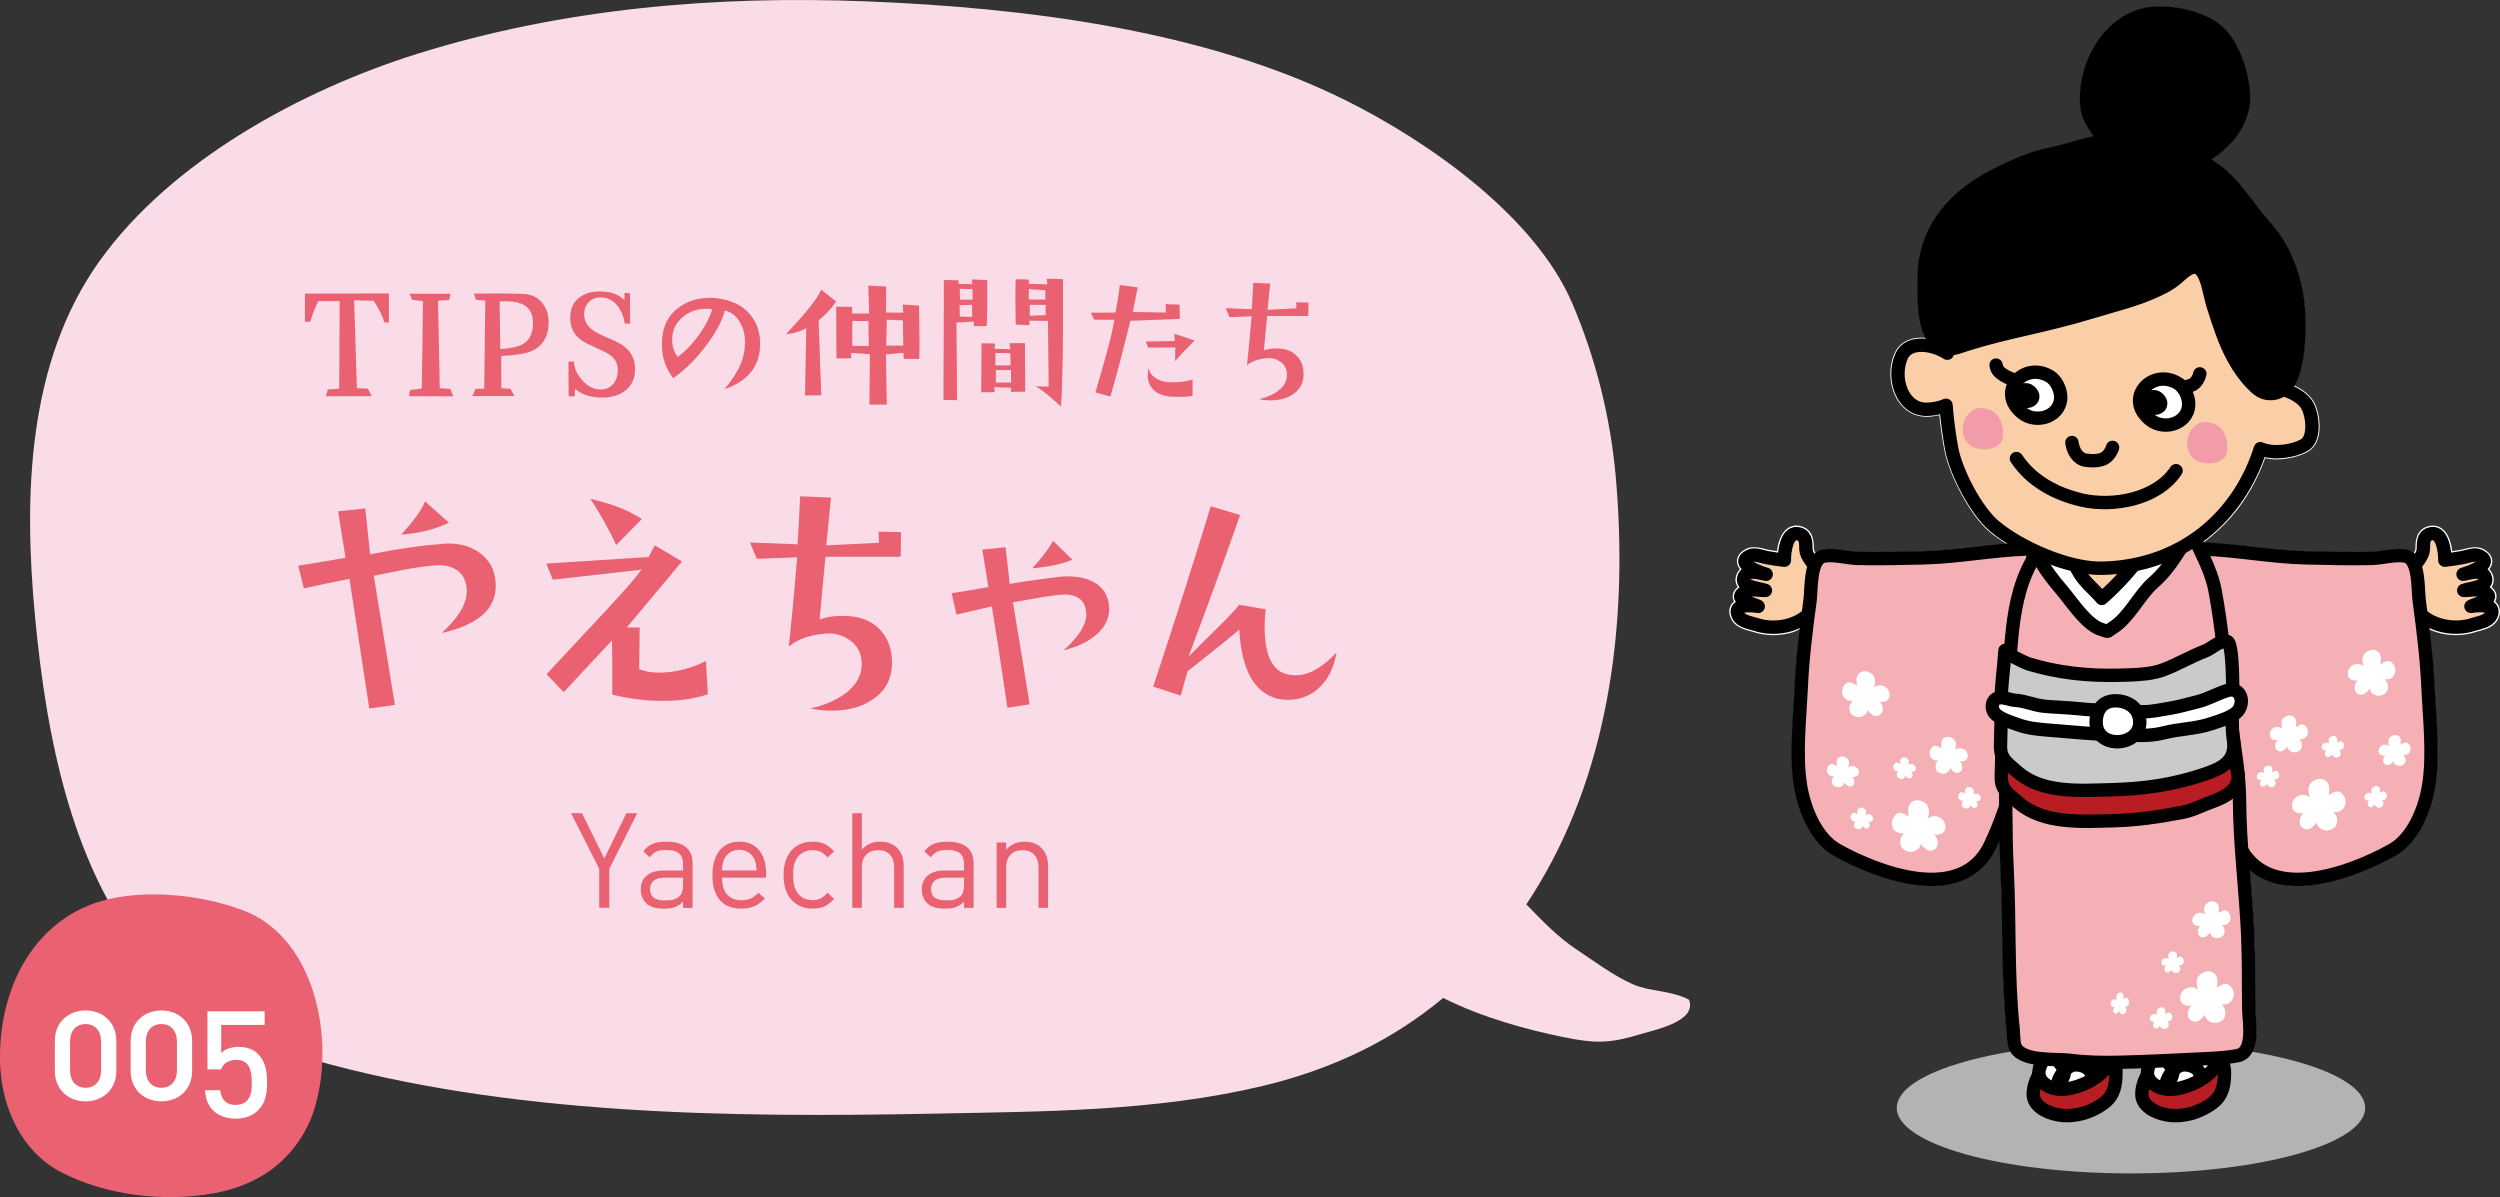 <!-- Generator: Adobe Illustrator 18.1.0, SVG Export Plug-In  -->
<svg version="1.1"
	 xmlns="http://www.w3.org/2000/svg" xmlns:xlink="http://www.w3.org/1999/xlink" xmlns:a="http://ns.adobe.com/AdobeSVGViewerExtensions/3.0/"
	 x="0px" y="0px" width="209.551px" height="100.343px" viewBox="0 0 209.551 100.343" enable-background="new 0 0 209.551 100.343"
	 xml:space="preserve">
<rect x="0" y="0" width="209.551" height="100.343" fill="#333333" stroke="none"/>
<defs>
</defs>
<g>
	<g>
		<path fill="#FADCE9" d="M141.574,83.798c-1.524-0.806-3.215-0.647-4.709-1.297c-1.542-0.669-3.246-1.934-4.674-2.884
			c-1.627-1.084-2.902-2.416-4.254-3.814c0.367-0.553,0.725-1.115,1.069-1.692c6.075-10.165,7.46-22.589,6.421-34.212
			c-0.442-4.952-1.687-9.902-3.64-14.476c-3.136-7.327-12.076-13.575-19.005-17.019c-11.909-5.917-26.951-7.763-40.073-8.286
			C59.995-0.392,47.17,0.697,34.976,4.512C25.283,7.547,14.355,13.478,8.358,21.86c-6.093,8.508-6.373,19.749-5.427,29.77
			c0.946,10.086,3.066,21.529,9.956,29.406c3.386,3.867,8.3,6.351,13.206,7.749c16.486,4.698,35.145,4.899,52.188,4.561
			c9.211-0.184,18.58-0.173,27.59-2.33c5.998-1.437,10.982-3.938,15.098-7.37c3.258,1.656,7.131,2.68,9.952,3.261
			c2.869,0.591,4.025,0.564,6.78-0.277C138.775,86.301,142.266,85.594,141.574,83.798z"/>
		<g>
			<g>
				<path fill="#EA6172" d="M41.531,48.679c0.235,2.198-1.27,3.659-4.515,4.382c1.401-1.269,2.103-2.427,2.103-3.475
					c0-0.797-0.251-1.379-0.753-1.748c-0.501-0.369-1.158-0.517-1.969-0.442c-0.886,0.073-1.83,0.214-2.833,0.42
					c-0.752,0.147-1.497,0.296-2.235,0.442L33.1,59.08l-2.146,0.311l-1.659-10.866c-1.181,0.222-2.457,0.487-3.829,0.797L25,47.417
					c0.591-0.088,1.911-0.31,3.962-0.664l-0.62-3.895l2.279-0.243l0.398,3.851c2.404-0.472,4.308-0.753,5.709-0.841
					c0.296-0.045,0.583-0.066,0.863-0.066c1.092,0,1.999,0.287,2.722,0.863C41.036,46.998,41.442,47.75,41.531,48.679z
					 M37.637,43.811c-1.166,0.561-2.501,0.893-4.006,0.995c1.092-1.194,1.756-2.124,1.991-2.788L37.637,43.811z"/>
				<path fill="#EA6172" d="M59.331,58.195c-1.106,0.369-2.354,0.553-3.74,0.553c-1.46,0-2.884-0.177-4.271-0.53
					c0-0.546,0-1.468,0-2.767c-0.015-1.106-0.022-1.696-0.022-1.771l-4.05,4.338l-1.438-1.505c2.98-3.187,4.633-4.957,4.957-5.312
					c1.52-1.638,2.523-2.788,3.01-3.452l-7.436,0.841l-0.553-1.35l8.586-0.554l0.509-0.974l2.279,1.351l-4.625,5.532h1.084
					c-0.015,0.693-0.029,1.858-0.044,3.496c0.457,0.192,1.003,0.288,1.638,0.288c1.328,0,2.647-0.324,3.961-0.974L59.331,58.195z
					 M53.799,43.5l-2.146,2.191c-0.546-1.195-1.27-2.493-2.169-3.895c1.077,0.295,1.792,0.509,2.146,0.642
					C52.412,42.719,53.135,43.073,53.799,43.5z"/>
				<path fill="#EA6172" d="M75.521,44.607c0,1.195-0.015,1.882-0.044,2.059h-6.285c-0.147,1.46-0.31,3.216-0.486,5.267
					c0.501-0.206,1.136-0.31,1.903-0.31c0.59,0,1.084,0.059,1.482,0.177c0.737,0.192,1.342,0.575,1.814,1.15
					c0.561,0.664,0.848,1.498,0.863,2.501c0.029,1.269-0.432,2.272-1.384,3.01c-0.951,0.737-2.172,1.106-3.662,1.106
					c-0.59,0-1.188-0.06-1.792-0.177c1.372-0.325,2.441-0.822,3.208-1.494c0.768-0.671,1.129-1.457,1.085-2.356
					c-0.03-0.841-0.384-1.483-1.062-1.926c-0.575-0.383-1.21-0.553-1.903-0.509c-1.313,0.089-2.36,0.45-3.143,1.084
					c0.207-1.858,0.443-4.352,0.709-7.479l-3.386,0.133l-0.576-1.372l3.983,0.155c0.074-0.915,0.147-2.258,0.222-4.027l2.589,0.11
					l-0.398,4.005l4.426-0.221l-0.044-0.93L75.521,44.607z"/>
				<path fill="#EA6172" d="M92.96,50.759c0.088,0.944-0.273,1.763-1.085,2.456c-0.693,0.591-1.601,1.019-2.722,1.284
					c1.387-1.225,2.014-2.316,1.881-3.275c-0.133-1.019-0.855-1.476-2.169-1.372c-0.693,0.059-2.014,0.273-3.961,0.642
					c0.753,4.5,1.217,7.347,1.395,8.542l-1.859,0.288c-0.546-3.732-0.981-6.565-1.306-8.498l-2.965,0.686l-0.398-1.792
					c0.87-0.133,1.896-0.303,3.076-0.509l-0.509-3.143l1.947-0.199l0.354,3.076c0.959-0.177,2.412-0.384,4.359-0.62
					c1.239-0.073,2.206,0.126,2.899,0.598C92.517,49.351,92.871,49.962,92.96,50.759z M89.884,46.909
					c-0.797,0.354-1.918,0.598-3.364,0.73c0.782-0.841,1.365-1.608,1.749-2.302L89.884,46.909z"/>
				<path fill="#EA6172" d="M112.022,54.699c-0.222,1.342-0.753,2.367-1.594,3.075c-0.708,0.591-1.534,0.886-2.479,0.886
					c-0.354,0-0.693-0.045-1.018-0.133c-1.859-0.561-2.877-2.479-3.054-5.754c-1.122,0.944-2.567,2.11-4.338,3.496l-0.575,2.036
					l-2.302-0.752c1.874-5.665,3.481-10.703,4.824-15.114l2.457,0.729c-1.093,3.143-2.531,7.097-4.315,11.861
					c0.959-0.943,1.917-1.896,2.877-2.854c0.708-0.708,1.157-1.202,1.35-1.482l2.235,0.376c-0.06,0.473-0.089,0.959-0.089,1.461
					c0,2.346,0.619,3.673,1.858,3.983c0.266,0.059,0.523,0.088,0.775,0.088C109.698,56.601,110.827,55.967,112.022,54.699z"/>
			</g>
		</g>
		<g>
			<g>
				<path fill="#EA6172" d="M51.075,72.821v3.274h-0.847v-3.274l-2.361-4.656h0.914l1.871,3.798l1.849-3.798h0.914L51.075,72.821z"
					/>
				<path fill="#EA6172" d="M57.253,76.095v-0.523c-0.445,0.445-0.847,0.59-1.582,0.59c-0.757,0-1.203-0.145-1.548-0.501
					c-0.268-0.268-0.412-0.68-0.412-1.113c0-0.958,0.668-1.582,1.894-1.582h1.648v-0.523c0-0.803-0.401-1.203-1.403-1.203
					c-0.702,0-1.059,0.167-1.382,0.624l-0.546-0.502c0.49-0.635,1.048-0.812,1.938-0.812c1.471,0,2.194,0.635,2.194,1.826v3.721
					H57.253z M57.253,73.567h-1.537c-0.824,0-1.226,0.334-1.226,0.969s0.39,0.936,1.259,0.936c0.468,0,0.88-0.033,1.226-0.367
					c0.189-0.179,0.278-0.49,0.278-0.947V73.567z"/>
				<path fill="#EA6172" d="M60.519,73.567c0,1.203,0.568,1.894,1.615,1.894c0.635,0,1.002-0.189,1.437-0.624l0.546,0.479
					c-0.557,0.557-1.069,0.846-2.005,0.846c-1.448,0-2.395-0.868-2.395-2.807c0-1.771,0.857-2.807,2.25-2.807
					c1.414,0,2.25,1.024,2.25,2.65v0.368H60.519z M63.247,72.052c-0.211-0.502-0.701-0.825-1.28-0.825s-1.069,0.323-1.281,0.825
					c-0.123,0.3-0.145,0.468-0.167,0.913h2.896C63.393,72.52,63.37,72.352,63.247,72.052z"/>
				<path fill="#EA6172" d="M68.106,76.162c-1.381,0-2.428-0.936-2.428-2.807s1.047-2.807,2.428-2.807
					c0.758,0,1.236,0.2,1.805,0.812l-0.546,0.513c-0.412-0.457-0.735-0.612-1.259-0.612c-0.534,0-0.98,0.211-1.27,0.623
					c-0.256,0.356-0.356,0.78-0.356,1.471s0.101,1.114,0.356,1.471c0.289,0.412,0.735,0.623,1.27,0.623
					c0.523,0,0.847-0.167,1.259-0.623l0.546,0.523C69.343,75.961,68.864,76.162,68.106,76.162z"/>
				<path fill="#EA6172" d="M74.946,76.095v-3.386c0-0.958-0.513-1.448-1.337-1.448s-1.37,0.501-1.37,1.448v3.386h-0.802v-7.931
					h0.802v3.052c0.4-0.457,0.925-0.668,1.537-0.668c1.236,0,1.972,0.791,1.972,2.027v3.52H74.946z"/>
				<path fill="#EA6172" d="M80.806,76.095v-0.523c-0.445,0.445-0.847,0.59-1.582,0.59c-0.757,0-1.203-0.145-1.548-0.501
					c-0.268-0.268-0.412-0.68-0.412-1.113c0-0.958,0.668-1.582,1.894-1.582h1.648v-0.523c0-0.803-0.401-1.203-1.403-1.203
					c-0.702,0-1.059,0.167-1.382,0.624l-0.546-0.502c0.49-0.635,1.048-0.812,1.938-0.812c1.471,0,2.194,0.635,2.194,1.826v3.721
					H80.806z M80.806,73.567h-1.537c-0.824,0-1.226,0.334-1.226,0.969s0.39,0.936,1.259,0.936c0.468,0,0.88-0.033,1.226-0.367
					c0.189-0.179,0.278-0.49,0.278-0.947V73.567z"/>
				<path fill="#EA6172" d="M87.046,76.095V72.72c0-0.969-0.524-1.459-1.349-1.459s-1.358,0.501-1.358,1.459v3.375h-0.802v-5.48
					h0.802v0.602c0.39-0.445,0.925-0.668,1.537-0.668c0.59,0,1.069,0.178,1.403,0.512c0.39,0.379,0.568,0.892,0.568,1.526v3.509
					H87.046z"/>
			</g>
		</g>
		<g>
			<g>
				<path fill="#EA6172" d="M32.596,24.597v2.438h-0.363c-0.179-0.582-0.485-1.188-0.922-1.819l-1.626-0.049l0.23,7.375l0.922,0.037
					l0.315,0.63h-3.845l0.17-0.558l0.958-0.072l0.036-7.339h-1.783c-0.218,0.396-0.448,0.975-0.691,1.734h-0.437v-2.365
					L32.596,24.597z"/>
				<path fill="#EA6172" d="M37.99,33.221l-3.712-0.013l0.109-0.509l0.97-0.134l0.098-7.326l-0.91-0.109l-0.218-0.51h3.444
					l-0.133,0.534l-0.922,0.049l0.146,7.338l0.885,0.061L37.99,33.221z"/>
				<path fill="#EA6172" d="M45.977,27.278c-0.081,1.059-0.551,1.774-1.407,2.146c-0.502,0.219-1.354,0.356-2.56,0.412l0.012,2.705
					l0.765,0.049l0.327,0.606h-3.505l0.242-0.595l0.74-0.023l0.085-7.375l-0.789-0.073l-0.157-0.521
					c1.504-0.024,2.866-0.017,4.088,0.024c0.72,0.024,1.273,0.289,1.661,0.794C45.867,25.933,46.032,26.549,45.977,27.278z
					 M44.666,27.301c0.049-0.76-0.149-1.306-0.594-1.637c-0.372-0.275-0.955-0.413-1.747-0.413c-0.146,0-0.295,0.005-0.449,0.013
					l0.061,4.003c0.914-0.073,1.553-0.219,1.917-0.438C44.347,28.531,44.618,28.021,44.666,27.301z"/>
				<path fill="#EA6172" d="M53.228,30.747c0.041,0.784-0.176,1.401-0.648,1.85c-0.474,0.449-1.11,0.689-1.91,0.722
					c-1.02,0.041-1.849-0.202-2.487-0.728v0.631h-0.521l-0.012-2.911h0.461c0.008,0.509,0.226,1.015,0.654,1.516
					c0.502,0.591,1.076,0.861,1.723,0.813c0.413-0.032,0.736-0.211,0.971-0.534c0.219-0.299,0.327-0.663,0.327-1.092
					c0-0.541-0.23-0.97-0.691-1.285c-0.242-0.162-0.624-0.356-1.146-0.583c-0.522-0.226-0.9-0.416-1.135-0.569
					c-0.679-0.445-1.019-1.092-1.019-1.941c0-0.913,0.38-1.557,1.14-1.929c0.38-0.186,0.821-0.278,1.322-0.278
					c0.922,0,1.617,0.246,2.087,0.739V24.56l0.461,0.013l0.012,2.559l-0.461-0.023c-0.04-0.445-0.194-0.874-0.461-1.286
					c-0.355-0.542-0.825-0.837-1.407-0.886c-0.477-0.04-0.859,0.091-1.146,0.395s-0.41,0.693-0.369,1.171
					c0.04,0.461,0.274,0.849,0.703,1.164c0.259,0.194,0.712,0.425,1.358,0.691c0.614,0.251,1.06,0.489,1.335,0.716
					C52.901,29.509,53.188,30.067,53.228,30.747z"/>
				<path fill="#EA6172" d="M63.717,28.793c0,1.876-0.99,3.15-2.972,3.821c0.639-0.784,1.092-1.5,1.358-2.147
					c0.219-0.533,0.331-1.104,0.34-1.71c0.016-0.655-0.126-1.239-0.425-1.753s-0.716-0.843-1.249-0.988
					c-0.227,0.849-0.732,1.803-1.517,2.862c-0.849,1.156-1.791,2.099-2.826,2.826c-0.631-0.824-0.946-1.774-0.946-2.851
					c0-0.331,0.032-0.663,0.097-0.994c0.194-0.954,0.691-1.69,1.492-2.208c0.704-0.461,1.521-0.691,2.45-0.691
					c0.178,0,0.356,0.013,0.534,0.036c1.245,0.138,2.191,0.599,2.838,1.383C63.441,27.051,63.717,27.856,63.717,28.793z
					 M59.689,25.918c-0.162-0.023-0.327-0.036-0.497-0.036c-0.761,0-1.419,0.234-1.978,0.704c-0.582,0.501-0.873,1.124-0.873,1.867
					c0,0.583,0.157,1.072,0.473,1.468c0.72-0.558,1.354-1.237,1.905-2.037C59.204,27.172,59.527,26.517,59.689,25.918z"/>
				<path fill="#EA6172" d="M70.074,25.264c-0.274,0.477-0.76,1.011-1.455,1.601l0.218,6.271l-1.358,0.012l0.098-5.652
					c-0.485,0.291-1.048,0.461-1.687,0.51c0.816-0.89,1.371-1.508,1.662-1.856c0.654-0.784,1.083-1.406,1.285-1.867L70.074,25.264z
					 M77.049,30.091l-1.31-0.012l-0.013-0.51l-1.468,0.134l0.073,4.209h-1.456l0.037-4.222l-1.565-0.108v0.448l-1.236,0.013
					l-0.024-4.343l1.334,0.024v0.558h1.432l-0.073-2.341l1.504,0.072l-0.024,2.184l1.456,0.012l-0.049-0.679l1.371,0.085
					c0.024,1.447,0.036,2.552,0.036,3.312C77.073,29.534,77.065,29.921,77.049,30.091z M72.828,29
					c-0.017-0.452-0.028-1.147-0.036-2.086l-1.347-0.013l-0.013,2.087L72.828,29z M75.715,28.975
					c-0.008-0.274-0.021-0.982-0.036-2.122l-1.347-0.049l-0.049,2.159L75.715,28.975z"/>
				<path fill="#EA6172" d="M82.757,23.481c0,2.07-0.017,3.352-0.049,3.845l-1.092,0.013l0.013-0.389l-1.456,0.085l0.049,6.514
					l-1.141-0.036l0.036-10.044l1.226,0.024v0.304l1.164,0.024l-0.036-0.4L82.757,23.481z M81.495,26.562
					c0-0.064-0.004-0.4-0.013-1.007l-1.043,0.024c-0.008,0.072-0.004,0.392,0.013,0.958L81.495,26.562z M81.531,25.119
					c0.008-0.259,0-0.554-0.024-0.886l-1.067-0.024c0.008,0.064,0.021,0.368,0.037,0.91H81.531z M85.935,32.833l-1.188,0.013v-0.352
					l-1.407-0.037l0.036,0.413l-1.128,0.012l0.024-4.112l1.128,0.024l-0.036,0.449l1.31,0.024l-0.061-0.498l1.298-0.012
					L85.935,32.833z M84.709,30.613l-0.023-1.007l-1.25-0.023v1.043C83.8,30.641,84.225,30.637,84.709,30.613z M84.758,32.056
					c-0.017-0.242-0.021-0.59-0.012-1.043l-1.273,0.013v1.043L84.758,32.056z M89.101,23.396c0.024,5.272-0.032,8.835-0.17,10.687
					c-0.906-0.842-1.609-1.411-2.11-1.711c0.493,0.033,0.853,0.041,1.079,0.024l-0.061-5.495l-1.553-0.023v0.376l-1.152-0.049
					c-0.017-0.922-0.024-1.698-0.024-2.329s0.008-1.12,0.024-1.468l1.104,0.024v0.364l1.553,0.036l-0.061-0.473L89.101,23.396z
					 M87.633,25.106L87.62,24.33l-1.383-0.097c-0.008,0.097-0.012,0.388-0.012,0.873H87.633z M87.645,25.555h-1.322
					c-0.008,0.259-0.012,0.562-0.012,0.909l1.334-0.048V25.555z"/>
				<path fill="#EA6172" d="M98.895,26.732l-4.148,0.157c-0.614,2.515-1.173,4.63-1.674,6.344l-1.25-0.34
					c0.631-2.175,1.052-3.683,1.262-4.524c0.049-0.178,0.158-0.699,0.328-1.564l-1.711-0.012l-0.255-0.583l2.051-0.012
					c0.161-0.792,0.282-1.561,0.363-2.305l1.504,0.194l-0.412,2.062l2.766,0.049l-0.012-0.703l1.164,0.036L98.895,26.732z
					 M100.132,28.539c-0.72,0.712-1.266,1.29-1.638,1.735l0.024-1.152l-2.269,0.012l-0.218-0.51l2.438-0.036l-0.024-0.606
					L100.132,28.539z M99.962,33.185c-0.453,0.072-0.995,0.097-1.625,0.072c-0.744-0.024-1.303-0.227-1.675-0.606
					c-0.307-0.315-0.461-0.724-0.461-1.225c0-0.202,0.028-0.404,0.085-0.607c0.017,0.315,0.187,0.591,0.51,0.825
					c0.38,0.275,0.873,0.408,1.479,0.4c0.591,0,1.152-0.073,1.687-0.219V33.185z"/>
				<path fill="#EA6172" d="M109.677,25.361c0,0.655-0.008,1.031-0.024,1.128h-3.444c-0.081,0.801-0.17,1.763-0.268,2.887
					c0.275-0.112,0.623-0.17,1.044-0.17c0.323,0,0.594,0.033,0.812,0.098c0.404,0.105,0.735,0.315,0.994,0.631
					c0.308,0.363,0.465,0.82,0.474,1.37c0.016,0.696-0.236,1.246-0.759,1.65c-0.521,0.404-1.19,0.606-2.007,0.606
					c-0.323,0-0.651-0.033-0.982-0.098c0.752-0.178,1.338-0.45,1.759-0.818c0.42-0.368,0.618-0.799,0.594-1.292
					c-0.016-0.461-0.21-0.812-0.582-1.056c-0.315-0.21-0.663-0.303-1.043-0.278c-0.72,0.048-1.294,0.246-1.723,0.594
					c0.113-1.019,0.243-2.385,0.389-4.1l-1.856,0.073l-0.315-0.753l2.184,0.085c0.04-0.501,0.081-1.237,0.121-2.207l1.42,0.061
					l-0.219,2.195l2.426-0.121l-0.024-0.51L109.677,25.361z"/>
			</g>
		</g>
	</g>
	<g>
		<path fill="#EA6172" d="M7.452,75.883c3.824-1.527,9.216-0.98,12.93,0.423c6.36,2.397,7.858,11.676,5.747,17.285
			c-0.635,1.688-1.813,3.261-3.259,4.357c-1.437,1.086-3.184,1.759-4.95,2.076c-4.179,0.75-9.049,0.187-12.834-1.79
			c-3.303-1.73-4.928-5.409-5.072-8.965c-0.21-5.244,1.906-10.754,6.842-13.124C7.049,76.052,7.25,75.963,7.452,75.883z"/>
		<g>
			<g>
				<path fill="#FFFFFF" d="M7.173,92.317c-1.414,0-2.577-0.964-2.577-2.553V87.25c0-1.589,1.163-2.553,2.577-2.553
					S9.75,85.661,9.75,87.25v2.515C9.75,91.353,8.587,92.317,7.173,92.317z M8.474,87.287c0-0.863-0.487-1.451-1.301-1.451
					s-1.302,0.588-1.302,1.451v2.44c0,0.863,0.488,1.451,1.302,1.451s1.301-0.588,1.301-1.451V87.287z"/>
				<path fill="#FFFFFF" d="M13.528,92.317c-1.414,0-2.577-0.964-2.577-2.553V87.25c0-1.589,1.163-2.553,2.577-2.553
					s2.577,0.964,2.577,2.553v2.515C16.105,91.353,14.942,92.317,13.528,92.317z M14.829,87.287c0-0.863-0.487-1.451-1.301-1.451
					s-1.302,0.588-1.302,1.451v2.44c0,0.863,0.488,1.451,1.302,1.451s1.301-0.588,1.301-1.451V87.287z"/>
				<path fill="#FFFFFF" d="M21.633,93.068c-0.4,0.4-1.014,0.7-1.877,0.7c-0.851,0-1.502-0.3-1.89-0.688
					c-0.476-0.475-0.638-1.063-0.688-1.701h1.275c0.101,0.788,0.501,1.238,1.302,1.238c0.375,0,0.713-0.125,0.938-0.35
					c0.375-0.376,0.413-0.964,0.413-1.564c0-1.063-0.263-1.864-1.289-1.864c-0.726,0-1.139,0.363-1.276,0.801h-1.151v-4.867h4.793
					v1.139h-3.642v2.353c0.301-0.313,0.813-0.514,1.464-0.514c0.701,0,1.239,0.213,1.602,0.576c0.676,0.676,0.776,1.539,0.776,2.377
					C22.384,91.654,22.283,92.416,21.633,93.068z"/>
			</g>
		</g>
	</g>
</g>
<g>
	<path fill="#B3B3B3" d="M158.989,92.862c0-3.035,8.782-5.494,19.623-5.494c10.841,0,19.636,2.458,19.636,5.494
		c0,3.033-8.795,5.493-19.636,5.493C167.772,98.354,158.989,95.895,158.989,92.862z"/>
	<g>
		<path fill="#FFFFFF" d="M209.391,50.692c-0.066-0.108-0.144-0.197-0.236-0.269c0.057-0.105,0.096-0.222,0.105-0.354
			c0.022-0.238-0.044-0.565-0.42-0.866c0.035-0.048,0.061-0.1,0.092-0.153c0.144-0.318,0.131-0.683-0.053-1.03
			c-0.048-0.092-0.118-0.205-0.223-0.314c0.149-0.182,0.232-0.375,0.245-0.577c0.026-0.265-0.044-0.764-0.78-1.131
			c-0.447-0.224-1.108-0.11-1.559,0.013c-0.101,0.026-0.193,0.054-0.28,0.069c-0.241,0.045-0.486,0.083-0.727,0.118
			c-0.07-0.563-0.25-1.295-0.692-1.742c-0.377-0.387-0.902-0.506-1.432-0.319c-0.937,0.331-0.959,1.254-0.968,1.697l-0.004,0.162
			c-0.009,0.123-0.07,0.25-0.162,0.391c-0.153-0.125-0.329-0.229-0.543-0.277c-0.596-0.13-1.296-0.029-1.976,0.067
			c-0.337,0.048-0.666,0.098-0.95,0.105c-1.713,0.048-3.452,0.005-5.138-0.035l-0.425-0.01c-1.472-0.034-2.956-0.205-4.402-0.369
			c-1.353-0.155-2.751-0.314-4.161-0.366c-0.004-0.007-0.004-0.014-0.009-0.022c0.85-0.623,1.634-1.344,2.348-2.168
			c1.235-1.426,2.168-3.096,2.825-4.906c0.285,0.061,0.591,0.101,0.929,0.101c0.933,0,1.94-0.243,2.641-0.634
			c1.393-0.779,1.078-3.16,0.53-4.165c-0.32-0.569-0.937-1.069-1.673-1.403c0.745-1.233,1.038-3.392,0.872-6.445
			c-0.092-1.76-0.701-3.8-1.63-5.461c-0.416-0.741-0.955-1.373-1.476-1.983c-0.25-0.291-0.499-0.582-0.74-0.888L188.84,16.9
			c-0.793-1.05-1.612-2.136-2.725-2.971c-0.258-0.195-0.539-0.38-0.828-0.562c1.691-1.064,2.838-2.566,3.198-4.223
			c0.399-1.869-0.565-5.151-1.945-6.627c-1.253-1.343-3.631-1.945-5.436-1.945c-0.836,0-1.599,0.128-2.203,0.372
			c-2.873,1.156-4.8,4.589-4.494,7.983c0.079,0.876,0.543,1.728,1.148,2.517c-0.666,0.136-1.323,0.316-1.967,0.498
			c-0.626,0.177-1.279,0.361-1.91,0.488c-1.695,0.342-3.386,1.14-4.674,1.797c-3.46,1.772-5.576,4.345-6.11,7.444
			c-0.14,0.804-0.149,1.629-0.149,2.474c0.004,1.402,0.105,3.02,0.692,4.193c-0.127-0.011-0.25-0.039-0.377-0.039
			c-1.051,0-1.866,0.463-2.238,1.27c-0.578,1.261-0.473,2.878,0.263,4.02c0.556,0.872,1.41,1.351,2.396,1.351l0.158-0.004
			c0.324-0.015,0.622-0.067,0.911-0.133c0.109,1.052,0.258,2.029,0.412,2.859c0.364,2.037,2.111,5.511,3.824,6.939
			c0.407,0.339,0.893,0.678,1.415,1.008c-0.863,0.072-1.726,0.161-2.567,0.257c-1.441,0.164-2.93,0.335-4.402,0.369l-0.429,0.01
			c-1.686,0.04-3.425,0.082-5.133,0.035c-0.285-0.008-0.613-0.057-0.951-0.105c-0.679-0.096-1.38-0.199-1.975-0.067
			c-0.219,0.048-0.39,0.152-0.543,0.276c-0.092-0.14-0.153-0.267-0.158-0.389l-0.004-0.163c-0.013-0.444-0.035-1.367-0.972-1.697
			c-0.53-0.186-1.056-0.068-1.432,0.319c-0.442,0.447-0.622,1.179-0.692,1.742c-0.241-0.035-0.482-0.073-0.723-0.117
			c-0.088-0.017-0.18-0.043-0.28-0.07c-0.456-0.122-1.113-0.239-1.564-0.013c-0.736,0.367-0.806,0.866-0.78,1.131
			c0.013,0.202,0.096,0.394,0.245,0.577c-0.105,0.109-0.175,0.222-0.223,0.314c-0.179,0.347-0.201,0.714-0.048,1.032
			c0.026,0.052,0.057,0.104,0.088,0.151c-0.377,0.302-0.442,0.628-0.42,0.867c0.009,0.131,0.048,0.248,0.109,0.354
			c-0.096,0.072-0.179,0.161-0.245,0.268c-0.145,0.238-0.267,0.64,0.009,1.206c0.329,0.666,1.069,0.863,1.555,0.993
			c0.105,0.026,0.206,0.052,0.289,0.082c0.534,0.177,1.1,0.268,1.686,0.268c0.543,0,1.078-0.076,1.586-0.23
			c0.237-0.073,0.451-0.186,0.666-0.289c-0.193,1.607-0.355,3.259-0.429,4.918c-0.031,0.582-0.07,1.18-0.105,1.784
			c-0.14,2.185-0.285,4.442,0.061,6.549c0.333,2.062,1.38,4.649,3.307,5.727c1.205,0.672,4.831,2.531,8.182,2.531
			c0.745,0,1.472-0.092,2.159-0.309c1.441-0.452,2.518-1.396,3.202-2.807c0.131-0.275,0.254-0.556,0.377-0.836
			c0.017,0.898,0.031,1.798,0.079,2.693c0.083,1.693,0.109,3.438,0.131,5.126c0.039,2.699,0.079,5.492,0.368,8.194
			c0.013,0.101,0.013,0.228,0.022,0.367c0.026,0.495,0.048,1.058,0.267,1.435c0.372,0.658,1.161,0.952,2.024,1.096
			c-0.088,0.226-0.153,0.468-0.153,0.75c0,0.005,0,0.01,0,0.013c-0.276,0.518-0.451,1.099-0.477,1.679
			c-0.044,1.35,1.292,2.091,2.453,2.316c0.289,0.056,0.596,0.087,0.907,0.087c1.217,0,2.488-0.449,3.486-1.227
			c1.012-0.795,1.139-1.949,1.126-2.972c0-0.106-0.022-0.185-0.035-0.278c0.547-0.015,1.113-0.033,1.695-0.054
			c-0.035,0.136-0.057,0.28-0.057,0.436c0,0.002,0.004,0.008,0.004,0.011c-0.28,0.52-0.455,1.102-0.477,1.681
			c-0.044,1.35,1.288,2.091,2.448,2.316c0.294,0.056,0.6,0.087,0.907,0.087c1.222,0,2.488-0.449,3.487-1.227
			c1.012-0.794,1.143-1.949,1.13-2.972c-0.004-0.286-0.057-0.515-0.131-0.717c0.267-0.033,0.534-0.069,0.784-0.116
			c1.695-0.322,1.52-2.486,1.419-3.779c-0.022-0.229-0.035-0.434-0.04-0.595c-0.013-0.748-0.013-1.499-0.018-2.251
			c-0.004-1.307-0.004-2.66-0.066-4.003c-0.07-1.56-0.197-3.139-0.324-4.666c-0.017-0.275-0.039-0.556-0.066-0.836
			c0.539,0.472,1.165,0.823,1.892,1.05c0.688,0.216,1.415,0.308,2.159,0.308c3.355,0,6.982-1.858,8.182-2.531
			c1.923-1.076,2.97-3.665,3.307-5.727c0.342-2.1,0.201-4.352,0.061-6.529c-0.039-0.611-0.079-1.214-0.101-1.803
			c-0.074-1.597-0.228-3.181-0.429-4.886c0.21,0.099,0.429,0.186,0.666,0.256c0.504,0.153,1.038,0.23,1.581,0.23
			c0.587,0,1.152-0.091,1.686-0.268c0.088-0.03,0.184-0.056,0.285-0.083c0.495-0.13,1.235-0.327,1.559-0.994
			C209.663,51.332,209.54,50.93,209.391,50.692z M169.826,46.54c0.004,0,0.009,0,0.013-0.001c0.044,0.024,0.092,0.043,0.136,0.065
			c-0.053,0.096-0.11,0.194-0.167,0.291L169.826,46.54z"/>
		<g>
			<g>
				<g>
					
						<path fill="#B71D22" stroke="#000000" stroke-width="1.121" stroke-linecap="round" stroke-linejoin="round" stroke-miterlimit="1" d="
						M172.336,88.773c-1.082,0.42-1.866,1.74-1.91,2.877c-0.035,1.071,1.143,1.616,2.028,1.787c1.371,0.266,2.882-0.184,3.977-1.04
						c0.81-0.634,0.937-1.57,0.928-2.556c-0.017-1.433-1.27-1.272-2.409-1.289C174.092,88.54,173.155,88.456,172.336,88.773z"/>
					
						<path fill="#FFFFFF" stroke="#000000" stroke-width="1.121" stroke-linecap="round" stroke-linejoin="round" stroke-miterlimit="1" d="
						M172.682,86.099c0.031,0.109,0.066,0.22,0.096,0.333c0.131,0.491,0.25,0.746-0.215,0.999c-0.482,0.264-0.727,0.637-1.029,1.072
						c-0.316,0.447-0.635,0.857-0.635,1.437c0,0.888,1.077,1.37,1.848,1.37c0.618,0,1.305-0.187,1.87-0.425
						c0.907-0.38,1.954-1.063,2.221-2.071c0.123-0.454,0.123-0.942,0.184-1.409c0.039-0.333,0.092-0.66,0.153-0.987
						c0.061-0.346,0.237-0.78,0.228-1.128c-0.035-0.734-0.158-1.382-0.289-2.088c-0.153-0.836,0.136-1.721,0.004-2.579
						c-0.346-0.004-0.569,0.019-0.88,0.134c-0.727,0.274-1.599,0.205-2.37,0.214c-0.596,0.005-1.2-0.015-1.796,0.039
						c-0.219,0.016-0.626,0.016-0.753,0.257c-0.136,0.272,0.276,0.936,0.337,1.222C171.933,83.713,172.344,84.893,172.682,86.099z"
						/>
					
						<path fill="none" stroke="#000000" stroke-width="1.121" stroke-linecap="round" stroke-linejoin="round" stroke-miterlimit="1" d="
						M171.543,88.647c0.582-0.092,0.832,0.083,1.17,0.54c0.127,0.164,0.315,0.4,0.324,0.618c0.026,0.366-0.351,1.027-0.604,1.307
						c-0.009-0.636,0.561-1.505,1.134-1.766c0.574-0.263,1.708,0.067,1.752,0.802"/>
				</g>
				<g>
					
						<path fill="#B71D22" stroke="#000000" stroke-width="1.121" stroke-linecap="round" stroke-linejoin="round" stroke-miterlimit="1" d="
						M181.438,88.773c-1.082,0.42-1.87,1.74-1.91,2.877c-0.039,1.071,1.143,1.616,2.028,1.787c1.371,0.266,2.878-0.184,3.973-1.04
						c0.81-0.634,0.937-1.57,0.929-2.556c-0.017-1.433-1.27-1.272-2.405-1.289C183.194,88.54,182.252,88.456,181.438,88.773z"/>
					
						<path fill="#FFFFFF" stroke="#000000" stroke-width="1.121" stroke-linecap="round" stroke-linejoin="round" stroke-miterlimit="1" d="
						M181.779,86.099c0.031,0.109,0.066,0.22,0.096,0.333c0.131,0.491,0.25,0.746-0.21,0.999c-0.486,0.264-0.727,0.637-1.029,1.072
						c-0.316,0.447-0.635,0.857-0.635,1.437c0,0.888,1.077,1.37,1.848,1.37c0.613,0,1.305-0.187,1.866-0.425
						c0.907-0.38,1.954-1.063,2.221-2.071c0.123-0.454,0.127-0.942,0.184-1.409c0.04-0.333,0.096-0.66,0.158-0.987
						c0.061-0.346,0.232-0.78,0.223-1.128c-0.031-0.734-0.153-1.382-0.285-2.088c-0.158-0.836,0.131-1.721,0.004-2.579
						c-0.346-0.004-0.574,0.019-0.885,0.134c-0.727,0.274-1.599,0.205-2.365,0.214c-0.596,0.005-1.2-0.015-1.8,0.039
						c-0.219,0.016-0.626,0.016-0.749,0.257c-0.14,0.272,0.272,0.936,0.333,1.222C181.03,83.713,181.442,84.893,181.779,86.099z"/>
					
						<path fill="none" stroke="#000000" stroke-width="1.121" stroke-linecap="round" stroke-linejoin="round" stroke-miterlimit="1" d="
						M180.64,88.647c0.583-0.092,0.837,0.083,1.174,0.54c0.122,0.164,0.311,0.4,0.32,0.618c0.026,0.366-0.35,1.027-0.604,1.307
						c-0.009-0.636,0.565-1.505,1.135-1.766c0.578-0.263,1.712,0.067,1.752,0.802"/>
				</g>
				<g>
					<g>
						<path fill="#FACEA7" d="M152.228,47.678c-0.002-0.005-0.003-0.011-0.006-0.017c-0.258-0.564-0.819-0.98-0.85-1.631
							c-0.022-0.47,0.044-1.058-0.53-1.259c-1.082-0.38-1.288,1.524-1.275,2.187c-0.49-0.063-0.99-0.127-1.476-0.218
							c-0.403-0.077-1.012-0.343-1.419-0.141c-1.327,0.664,0.933,1.407,1.371,1.538c-0.556-0.085-1.502-0.45-1.831,0.193
							c-0.451,0.878,1.314,0.98,1.765,1.16c-0.569,0.012-1.2-0.18-1.739,0.126c-1.082,0.621,0.767,0.995,1.134,1.211
							c-0.49-0.073-2.172-0.276-1.66,0.775c0.245,0.498,0.99,0.58,1.454,0.736c0.894,0.299,1.927,0.312,2.865,0.031
							c0.739-0.224,1.405-0.643,1.897-1.237c0.29,0.117,0.609,0.209,0.963,0.243c0.797,0.078,1.656-0.073,2.159-0.528
							C156.581,49.472,154.141,47.888,152.228,47.678z"/>
					</g>
					<g>
						
							<path fill="none" stroke="#000000" stroke-width="1.121" stroke-linecap="round" stroke-linejoin="round" stroke-miterlimit="1" d="
							M152.228,47.678c-0.002-0.005-0.003-0.011-0.006-0.017c-0.258-0.564-0.819-0.98-0.85-1.631
							c-0.022-0.47,0.044-1.058-0.53-1.259c-1.082-0.38-1.288,1.524-1.275,2.187c-0.49-0.063-0.99-0.127-1.476-0.218
							c-0.403-0.077-1.012-0.343-1.419-0.141c-1.327,0.664,0.933,1.407,1.371,1.538c-0.556-0.085-1.502-0.45-1.831,0.193
							c-0.451,0.878,1.314,0.98,1.765,1.16c-0.569,0.012-1.2-0.18-1.739,0.126c-1.082,0.621,0.767,0.995,1.134,1.211
							c-0.49-0.073-2.172-0.276-1.66,0.775c0.245,0.498,0.99,0.58,1.454,0.736c0.894,0.299,1.927,0.312,2.865,0.031
							c0.739-0.224,1.405-0.643,1.897-1.237c0.29,0.117,0.609,0.209,0.963,0.243c0.797,0.078,1.656-0.073,2.159-0.528
							C156.581,49.472,154.141,47.888,152.228,47.678z"/>
					</g>
				</g>
				
					<path fill="#F4B0B4" stroke="#000000" stroke-width="1.121" stroke-linecap="round" stroke-linejoin="round" stroke-miterlimit="1" d="
					M169.033,64.921c-0.683,1.998-1.309,4.063-2.234,5.968c-2.383,4.916-9.325,2.314-12.821,0.356
					c-1.769-0.989-2.733-3.444-3.053-5.357c-0.425-2.629-0.07-5.575,0.053-8.225c0.109-2.455,0.407-4.889,0.74-7.322
					c0.131-0.912-0.039-3.463,1.135-3.723c0.797-0.174,1.976,0.16,2.803,0.184c1.862,0.052,3.727-0.001,5.585-0.045
					c2.9-0.069,5.712-0.637,8.607-0.738"/>
				<g>
					<g>
						<path fill="#FACEA7" d="M207.118,50.825c0.372-0.216,2.221-0.59,1.134-1.211c-0.534-0.306-1.17-0.114-1.739-0.126
							c0.456-0.18,2.225-0.281,1.77-1.16c-0.329-0.643-1.275-0.278-1.827-0.193c0.434-0.13,2.694-0.874,1.367-1.538
							c-0.403-0.201-1.012,0.065-1.419,0.141c-0.491,0.091-0.986,0.155-1.476,0.218c0.014-0.662-0.193-2.567-1.274-2.187
							c-0.574,0.201-0.508,0.789-0.525,1.259c-0.035,0.651-0.596,1.068-0.854,1.631c-0.003,0.007-0.005,0.015-0.008,0.023
							c-1.893-0.292-5.41,1.577-3.65,3.161c0.504,0.454,1.363,0.605,2.16,0.528c0.508-0.048,0.981-0.189,1.331-0.403
							c0.072-0.044,0.137-0.118,0.207-0.173c0.011,0.017,0.013,0.038,0.025,0.055c0.504,0.753,1.27,1.257,2.129,1.515
							c0.933,0.281,1.967,0.268,2.86-0.031c0.46-0.155,1.209-0.237,1.454-0.736C209.295,50.549,207.613,50.752,207.118,50.825z"/>
					</g>
					<g>
						
							<path fill="none" stroke="#000000" stroke-width="1.121" stroke-linecap="round" stroke-linejoin="round" stroke-miterlimit="1" d="
							M207.118,50.825c0.372-0.216,2.221-0.59,1.134-1.211c-0.534-0.306-1.17-0.114-1.739-0.126c0.456-0.18,2.225-0.281,1.77-1.16
							c-0.329-0.643-1.275-0.278-1.827-0.193c0.434-0.13,2.694-0.874,1.367-1.538c-0.403-0.201-1.012,0.065-1.419,0.141
							c-0.491,0.091-0.986,0.155-1.476,0.218c0.014-0.662-0.193-2.567-1.274-2.187c-0.574,0.201-0.508,0.789-0.525,1.259
							c-0.035,0.651-0.596,1.068-0.854,1.631c-0.003,0.007-0.005,0.015-0.008,0.023c-1.893-0.292-5.41,1.577-3.65,3.161
							c0.504,0.454,1.363,0.605,2.16,0.528c0.508-0.048,0.981-0.189,1.331-0.403c0.072-0.044,0.137-0.118,0.207-0.173
							c0.011,0.017,0.013,0.038,0.025,0.055c0.504,0.753,1.27,1.257,2.129,1.515c0.933,0.281,1.967,0.268,2.86-0.031
							c0.46-0.155,1.209-0.237,1.454-0.736C209.295,50.549,207.613,50.752,207.118,50.825z"/>
					</g>
				</g>
				
					<path fill="#F4B0B4" stroke="#000000" stroke-width="1.121" stroke-linecap="round" stroke-linejoin="round" stroke-miterlimit="1" d="
					M185.463,64.921c0.683,1.998,1.31,4.063,2.234,5.968c2.383,4.916,9.325,2.314,12.821,0.356c1.765-0.989,2.733-3.444,3.049-5.357
					c0.429-2.629,0.07-5.575-0.048-8.225c-0.109-2.455-0.412-4.889-0.74-7.322c-0.127-0.912,0.039-3.463-1.134-3.723
					c-0.797-0.174-1.976,0.16-2.808,0.184c-1.857,0.052-3.723-0.001-5.58-0.045c-2.895-0.069-5.712-0.637-8.607-0.738"/>
				
					<path fill="#F4B0B4" stroke="#000000" stroke-width="1.121" stroke-linecap="round" stroke-linejoin="round" stroke-miterlimit="1" d="
					M171.648,45.203c-3.132,3.402-2.97,8.026-3.351,12.513c-0.158,1.819-0.193,3.638-0.18,5.463
					c0.017,3.258-0.039,6.512,0.123,9.765c0.223,4.403,0.035,8.921,0.499,13.291c0.044,0.411,0.013,1.234,0.219,1.598
					c0.675,1.176,3.425,0.899,4.525,1.041c1.38,0.176,2.76,0.205,4.148,0.169c2.137-0.055,4.279-0.15,6.421-0.261
					c1.099-0.057,2.413-0.091,3.482-0.291c1.489-0.283,0.972-2.847,0.959-3.855c-0.035-2.067,0.004-4.148-0.088-6.241
					c-0.166-3.773-0.666-7.532-0.688-11.274c-0.013-2.772-0.618-5.31-0.885-8.046c-0.302-3.186-0.578-6.441-1.169-9.588
					c-0.464-2.452-2.142-4.586-2.725-7.075"/>
				
					<path fill="#FFFFFF" stroke="#000000" stroke-width="1.121" stroke-linecap="round" stroke-linejoin="round" stroke-miterlimit="1" d="
					M183.798,44.376c-1.064,1.575-1.826,3.163-3.267,4.426c-1.275,1.119-2.032,2.943-3.46,3.838
					c-0.569,0.358-0.236,0.325-0.915,0.126c-1.191-0.347-2.335-2.087-3.097-3.012c-0.924-1.112-2.431-2.829-2.567-4.31"/>
				
					<path fill="#FACEA7" stroke="#000000" stroke-width="1.121" stroke-linecap="round" stroke-linejoin="round" stroke-miterlimit="1" d="
					M182.708,41.976c-1.971,2.912-3.85,5.857-6.535,8.181c-0.661-0.8-1.485-1.352-2.037-2.398c-0.569-1.078-0.95-2.235-1.415-3.355"
					/>
				<g>
					<g>
						<g>
							<path fill="#FACEA7" d="M193.404,34.013c-0.471-0.862-1.95-1.55-3.153-1.491c0.003-0.763-0.024-1.531-0.119-2.307
								c-0.368-3.039-1.993-5.36-2.808-8.198c-1.209-4.226-5.576-6.513-9.846-6.031c-1.844,0.207-3.798,0.971-5.528,1.593
								c-2.51,0.902-3.675,2.054-5.077,4.215c-0.859,1.326-1.717,2.521-2.44,3.925c-0.442,0.867-0.767,1.781-0.986,2.72
								c-0.09,0.385-0.162,0.775-0.22,1.168c-1.234-0.798-3.238-1.066-3.828,0.227c-0.832,1.81,0.026,4.581,2.208,4.472
								c0.563-0.028,1.076-0.144,1.508-0.336c0.09,1.218,0.258,2.425,0.463,3.584c0.355,1.985,2.059,5.269,3.614,6.565
								c2.146,1.793,6.206,3.579,9.023,3.512c6.768-0.162,11.47-4.406,13.25-10.023c1.092,0.488,2.777,0.209,3.661-0.285
								C194.074,36.793,193.859,34.843,193.404,34.013z"/>
						</g>
						<g>
							
								<path fill="none" stroke="#000000" stroke-width="1.121" stroke-linecap="round" stroke-linejoin="round" stroke-miterlimit="1" d="
								M193.404,34.013c-0.471-0.862-1.95-1.55-3.153-1.491c0.003-0.763-0.024-1.531-0.119-2.307
								c-0.368-3.039-1.993-5.36-2.808-8.198c-1.209-4.226-5.576-6.513-9.846-6.031c-1.844,0.207-3.798,0.971-5.528,1.593
								c-2.51,0.902-3.675,2.054-5.077,4.215c-0.859,1.326-1.717,2.521-2.44,3.925c-0.442,0.867-0.767,1.781-0.986,2.72
								c-0.09,0.385-0.162,0.775-0.22,1.168c-1.234-0.798-3.238-1.066-3.828,0.227c-0.832,1.81,0.026,4.581,2.208,4.472
								c0.563-0.028,1.076-0.144,1.508-0.336c0.09,1.218,0.258,2.425,0.463,3.584c0.355,1.985,2.059,5.269,3.614,6.565
								c2.146,1.793,6.206,3.579,9.023,3.512c6.768-0.162,11.47-4.406,13.25-10.023c1.092,0.488,2.777,0.209,3.661-0.285
								C194.074,36.793,193.859,34.843,193.404,34.013z"/>
						</g>
					</g>
					
						<path fill="none" stroke="#000000" stroke-width="1.121" stroke-linecap="round" stroke-linejoin="round" stroke-miterlimit="1" d="
						M173.667,37.093c0.101,0.682,0.46,1.382,1.187,1.487c0.517,0.074,1.266,0.073,1.691-0.264c0.219-0.177,0.469-0.54,0.53-0.818"
						/>
					
						<path fill="none" stroke="#000000" stroke-width="1.121" stroke-linecap="round" stroke-linejoin="round" stroke-miterlimit="1" d="
						M182.397,39.454c-1.651,2.463-5.374,3.036-7.867,2.47c-2.111-0.483-4.218-1.543-5.51-3.487"/>
					<g>
						
							<path fill="#FFFFFF" stroke="#000000" stroke-width="1.121" stroke-linecap="round" stroke-linejoin="round" stroke-miterlimit="1" d="
							M180.246,35.2c1.244,0.98,3.39,0.222,3.198-1.551c-0.066-0.538-0.403-1.214-0.872-1.506
							C180.391,30.796,177.99,33.425,180.246,35.2z"/>
						<path stroke="#000000" stroke-width="1.121" stroke-linecap="round" stroke-linejoin="round" stroke-miterlimit="1" d="
							M180.531,33.766c-0.061,0.102-0.136,0.221-0.083,0.345c0.114,0.034,0.241,0.03,0.35-0.005c0.088-0.182-0.166-0.34-0.342-0.33
							c-0.193,0.011-0.307,0.187-0.123,0.352c0.258-0.013,0.587-0.396,0.228-0.529c-0.171-0.058-0.416,0.065-0.298,0.26
							c0.07,0.124,0.482,0.157,0.534,0c0.022-0.071-0.232-0.344-0.289-0.348c-0.171-0.025-0.245,0.331-0.144,0.422
							c0.123,0.112,0.381-0.045,0.429-0.163c0.144-0.351-0.565-0.397-0.53-0.019c0.153,0.068,0.675,0.014,0.534-0.233
							c-0.087-0.15-0.359-0.09-0.455,0c-0.232,0.208,0.074,0.351,0.109,0.166c0.048-0.27-0.289-0.164-0.372-0.01
							c-0.285,0.574,0.806,0.589,0.736,0.007c-0.026-0.228-0.162-0.316-0.381-0.25c-0.215,0.069-0.21,0.229-0.184,0.428
							c0.031,0.227,0.245,0.351,0.495,0.247c0.206-0.083,0.232-0.407,0.14-0.591c-0.175-0.373-0.78-0.087-0.732,0.252
							c0.022,0.184,0.294,0.319,0.469,0.256c0.201-0.072,0.254-0.235,0.215-0.364c-0.149-0.441-0.53-0.194-0.758,0.046
							c0.061,0.104,0.061,0.261,0.149,0.355c0.061,0.068,0.302,0.158,0.394,0.158c0.368,0.01,0.438-0.499,0.254-0.695
							c-0.215-0.238-0.46-0.403-0.736-0.135c-0.215,0.206-0.237,0.481,0,0.668c0.223,0.183,0.653,0.238,0.88,0.004
							c0.245-0.257-0.031-0.633-0.285-0.764c-0.267-0.135-0.697,0.039-0.508,0.388c0.07,0.126,0.162,0.175,0.302,0.175
							c0.32,0,0.39-0.51,0.044-0.51c-0.149,0-0.175,0.169-0.197,0.295"/>
						
							<path fill="none" stroke="#000000" stroke-width="1.121" stroke-linecap="round" stroke-linejoin="round" stroke-miterlimit="1" d="
							M183.049,32.434c-0.42,0.139,0.591-0.09,0.767-0.209c0.307-0.204,0.504-0.553,0.574-0.888"/>
					</g>
					<g>
						
							<path fill="#FFFFFF" stroke="#000000" stroke-width="1.121" stroke-linecap="round" stroke-linejoin="round" stroke-miterlimit="1" d="
							M169.519,34.626c1.244,0.979,3.395,0.221,3.197-1.552c-0.061-0.536-0.399-1.215-0.867-1.507
							C169.664,30.221,167.272,32.849,169.519,34.626z"/>
						<path stroke="#000000" stroke-width="1.121" stroke-linecap="round" stroke-linejoin="round" stroke-miterlimit="1" d="
							M169.813,33.192c-0.066,0.103-0.14,0.22-0.088,0.345c0.114,0.035,0.241,0.03,0.351-0.007c0.083-0.18-0.166-0.338-0.346-0.33
							c-0.188,0.012-0.302,0.189-0.118,0.351c0.259-0.012,0.587-0.395,0.224-0.527c-0.167-0.059-0.412,0.063-0.294,0.259
							c0.07,0.124,0.477,0.154,0.534,0c0.022-0.072-0.232-0.344-0.289-0.351c-0.166-0.023-0.245,0.332-0.145,0.423
							c0.123,0.112,0.386-0.044,0.429-0.164c0.145-0.351-0.565-0.396-0.53-0.017c0.149,0.068,0.675,0.014,0.534-0.232
							c-0.083-0.151-0.355-0.091-0.455,0c-0.232,0.207,0.07,0.351,0.105,0.164c0.053-0.269-0.285-0.163-0.368-0.009
							c-0.285,0.575,0.801,0.589,0.731,0.007c-0.022-0.228-0.158-0.315-0.376-0.248c-0.215,0.067-0.21,0.228-0.184,0.428
							c0.026,0.226,0.245,0.349,0.491,0.245c0.206-0.082,0.237-0.406,0.144-0.589c-0.179-0.375-0.784-0.089-0.731,0.251
							c0.022,0.184,0.293,0.319,0.473,0.256c0.197-0.072,0.25-0.235,0.21-0.364c-0.149-0.442-0.53-0.195-0.758,0.046
							c0.057,0.104,0.066,0.263,0.149,0.355c0.061,0.067,0.307,0.158,0.399,0.158c0.364,0.009,0.429-0.499,0.25-0.694
							c-0.215-0.239-0.464-0.404-0.74-0.137c-0.21,0.208-0.232,0.483,0,0.669c0.228,0.182,0.657,0.237,0.88,0.004
							c0.25-0.259-0.026-0.633-0.285-0.767c-0.263-0.133-0.692,0.043-0.504,0.389c0.07,0.127,0.162,0.177,0.307,0.177
							c0.315,0,0.386-0.512,0.039-0.512c-0.149,0-0.175,0.171-0.197,0.294"/>
						
							<path fill="none" stroke="#000000" stroke-width="1.121" stroke-linecap="round" stroke-linejoin="round" stroke-miterlimit="1" d="
							M168.897,31.821c0.25,0.181-0.661-0.185-0.885-0.334c-0.368-0.237-0.644-0.44-0.701-0.885"/>
					</g>
					<path fill="#F19CA8" d="M166.431,34.241c1.139,0.272,1.498,1.211,1.459,2.297c-0.035,1.133-1.673,1.339-2.488,0.943
						C163.76,36.686,164.592,33.803,166.431,34.241z"/>
					<path fill="#F19CA8" d="M185.239,35.42c1.139,0.27,1.498,1.209,1.459,2.295c-0.035,1.134-1.673,1.34-2.488,0.945
						C182.568,37.864,183.395,34.981,185.239,35.42z"/>
				</g>
				<g>
					<path stroke="#000000" stroke-width="1.121" stroke-linecap="round" stroke-linejoin="round" stroke-miterlimit="1" d="
						M184.21,13.376c-0.158,0.08-0.329,0.161-0.499,0.242c-1.945,0.928-5.147,0.351-6.64-1.22c-0.858-0.903-2.028-2.215-2.151-3.518
						c-0.263-2.942,1.323-6.304,4.179-7.454c1.967-0.794,5.602-0.117,7.061,1.446c1.231,1.314,2.19,4.395,1.813,6.163
						C187.552,11.001,185.958,12.514,184.21,13.376z"/>
					<path stroke="#000000" stroke-width="1.121" stroke-linecap="round" stroke-linejoin="round" stroke-miterlimit="1" d="
						M164.938,28.841c1.542-0.486,3.092-0.856,4.665-1.22c1.901-0.438,3.824-0.892,5.681-1.46c1.827-0.56,3.815-1.024,5.537-1.843
						c0.591-0.278,1.104-0.552,1.607-0.973c0.504-0.424,1.349-1.37,2.015-0.747c0.605,0.573,0.797,2.177,1.038,2.943
						c0.491,1.545,0.968,3.103,1.761,4.528c0.429,0.78,0.942,1.512,1.572,2.145c0.364,0.371,0.714,0.673,1.205,0.751
						c2.961,0.47,2.711-5.517,2.628-7.079c-0.096-1.747-0.714-3.712-1.564-5.233c-0.591-1.045-1.45-1.868-2.173-2.809
						c-0.959-1.237-1.84-2.548-3.105-3.5c-1.196-0.896-2.65-1.554-4.065-2.024c-1.564-0.519-3.303-0.691-4.941-0.545
						c-1.699,0.151-3.351,0.829-5.02,1.164c-1.542,0.312-3.14,1.038-4.538,1.751c-2.882,1.476-5.265,3.761-5.834,7.068
						c-0.136,0.774-0.14,1.603-0.14,2.385c0,1.409,0.07,3.906,1.336,4.859c0.657,0.492,1.494,0.107,2.186-0.114
						C164.837,28.872,164.89,28.856,164.938,28.841z"/>
				</g>
				
					<path fill="#B71D22" stroke="#000000" stroke-width="1.121" stroke-linecap="round" stroke-linejoin="round" stroke-miterlimit="1" d="
					M178.919,59.165c1.897-0.068,3.622-1.274,5.445-1.349c0.74-0.032,1.336,0.326,1.743,0.922c0.788,1.165,0.732,2.554,0.876,3.888
					c0.101,0.891,0.872,2.153,0.534,3.033c-0.302,0.797-1.336,1.276-2.072,1.534c-0.854,0.299-1.629,0.729-2.519,0.899
					c-1.91,0.367-3.815,0.653-5.773,0.701c-2.575,0.066-5.852,0.308-7.945-1.498c-0.867-0.752-1.485-1.082-1.459-2.186
					c0.03-1.186,0.061-2.372,0.057-3.559c-0.018-1.507,0.232-2.919,0.333-4.435c-0.013,0.222,1.743,1.039,1.971,1.107
					c2.497,0.76,5.186,1.039,7.797,0.97C178.231,59.185,178.569,59.179,178.919,59.165z"/>
				
					<path fill="#C9CACA" stroke="#000000" stroke-width="1.121" stroke-linecap="round" stroke-linejoin="round" stroke-miterlimit="1" d="
					M178.547,56.573c0.942-0.035,1.945-0.118,2.768-0.427c1.174-0.437,2.304-1.109,3.482-1.562c0.662-0.252,1.121-0.865,1.875-0.819
					c0.534,0.032,0.477,4.406,0.469,4.831c-0.009,1.163-0.105,2.291,0.07,3.446c0.258,1.748-0.942,2.348-2.383,2.838
					c-2.694,0.915-5.16,1.249-7.994,1.32c-2.51,0.065-5.69,0.308-7.731-1.498c-0.845-0.751-1.445-1.081-1.419-2.186
					c0.031-1.186,0.061-2.372,0.052-3.559c-0.013-1.507,0.228-2.919,0.324-4.435c-0.013,0.222,1.7,1.04,1.914,1.107
					c2.435,0.76,5.046,1.039,7.591,0.97C177.876,56.591,178.209,56.584,178.547,56.573z"/>
				<g>
					
						<path fill="#FFFFFF" stroke="#000000" stroke-width="1.121" stroke-linecap="round" stroke-linejoin="round" stroke-miterlimit="1" d="
						M172.546,59.278c0.311,0.016,0.622,0.034,0.924,0.062c2.085,0.204,4.091,0.307,6.171,0.319
						c0.784,0.004,1.542-0.184,2.313-0.307c0.749-0.119,1.463-0.345,2.203-0.519c0.867-0.204,1.677-0.695,2.54-0.952
						c1.021-0.305,1.459,0.778,0.972,1.591c-0.372,0.619-1.721,0.985-2.4,1.212c-1.226,0.413-2.633,0.414-3.894,0.742
						c-1.183,0.309-2.308,0.206-3.539,0.183c-2.085-0.039-4.161-0.255-6.237-0.418c-0.845-0.066-1.708-0.164-2.514-0.465
						c-0.569-0.213-1.8-0.554-2.028-1.178c-0.14-0.361-0.048-0.91,0.39-1.029c0.486-0.135,1.012,0.157,1.498,0.185
						c0.81,0.049,1.551,0.399,2.339,0.486C171.696,59.238,172.121,59.257,172.546,59.278z"/>
					
						<path fill="#FFFFFF" stroke="#000000" stroke-width="1.121" stroke-linecap="round" stroke-linejoin="round" stroke-miterlimit="1" d="
						M179.309,60.119c0.547,2.44-3.609,2.864-3.609,0.416c0.004-1.046,0.547-1.798,1.638-1.796
						C178.24,58.741,179.112,59.221,179.309,60.119z"/>
				</g>
				<g>
					<path fill="#FFFFFF" d="M156.594,56.317c0.206,0.073,0.39,0.215,0.486,0.397c0.158,0.287,0.066,0.634-0.009,0.931
						c0.416-0.406,1.204-0.155,1.309,0.476c0.096,0.576-0.412,0.795-0.863,0.688c0.337,0.213,0.438,0.891,0.066,1.115
						c-0.202,0.124-0.407,0.14-0.605,0.011c-0.114-0.076-0.425-0.315-0.403-0.492c-0.057,0.492-0.543,0.745-0.955,0.646
						c-0.294-0.071-0.539-0.252-0.587-0.566c-0.022-0.13-0.018-0.273,0.018-0.4c0.035-0.126,0.105-0.219,0.179-0.323
						c0.07-0.098-0.035-0.069-0.114-0.069c-0.219,0.001-0.46-0.11-0.578-0.3c-0.241-0.377-0.158-0.807,0.149-1.102
						c0.32-0.31,0.666-0.017,0.981,0.149c-0.105-0.47-0.105-1.011,0.407-1.184C156.234,56.241,156.423,56.254,156.594,56.317z"/>
					<path fill="#FFFFFF" d="M154.605,63.441c0.136,0.049,0.263,0.144,0.329,0.267c0.105,0.193,0.044,0.425-0.013,0.625
						c0.285-0.273,0.81-0.104,0.88,0.32c0.066,0.387-0.271,0.533-0.574,0.462c0.228,0.142,0.289,0.598,0.044,0.749
						c-0.136,0.082-0.276,0.093-0.403,0.007c-0.079-0.052-0.289-0.211-0.276-0.33c-0.039,0.33-0.359,0.499-0.644,0.434
						c-0.197-0.048-0.359-0.17-0.394-0.38c-0.013-0.087-0.004-0.184,0.013-0.269c0.022-0.084,0.074-0.147,0.122-0.216
						c0.048-0.067-0.022-0.047-0.074-0.047c-0.149,0.001-0.311-0.073-0.39-0.201c-0.166-0.252-0.105-0.542,0.101-0.74
						c0.215-0.208,0.442-0.012,0.657,0.101c-0.07-0.316-0.07-0.679,0.272-0.795C154.364,63.389,154.487,63.398,154.605,63.441z"/>
					<path fill="#FFFFFF" d="M163.501,61.805c0.162,0.059,0.311,0.174,0.394,0.319c0.118,0.231,0.044,0.509-0.013,0.749
						c0.337-0.325,0.968-0.125,1.051,0.381c0.074,0.462-0.329,0.638-0.688,0.553c0.267,0.172,0.346,0.715,0.048,0.895
						c-0.162,0.098-0.324,0.113-0.482,0.009c-0.092-0.061-0.342-0.253-0.329-0.394c-0.048,0.394-0.433,0.597-0.762,0.519
						c-0.241-0.057-0.434-0.204-0.473-0.455c-0.022-0.106-0.013-0.219,0.013-0.322c0.031-0.101,0.083-0.175,0.145-0.259
						c0.057-0.079-0.026-0.055-0.088-0.055c-0.18,0-0.377-0.089-0.473-0.243c-0.188-0.302-0.118-0.647,0.122-0.884
						c0.259-0.249,0.539-0.014,0.788,0.12c-0.083-0.378-0.083-0.813,0.324-0.952C163.212,61.743,163.365,61.754,163.501,61.805z"/>
					<path fill="#FFFFFF" d="M161.048,67.141c0.228,0.081,0.438,0.241,0.547,0.444c0.171,0.325,0.07,0.713-0.013,1.048
						c0.469-0.455,1.358-0.174,1.472,0.534c0.109,0.647-0.46,0.893-0.968,0.773c0.381,0.239,0.49,1.002,0.074,1.253
						c-0.228,0.139-0.46,0.158-0.679,0.014c-0.127-0.087-0.477-0.355-0.456-0.554c-0.061,0.554-0.609,0.836-1.073,0.726
						c-0.333-0.079-0.604-0.284-0.661-0.635c-0.022-0.148-0.013-0.307,0.022-0.45c0.039-0.141,0.118-0.246,0.206-0.362
						c0.079-0.111-0.039-0.078-0.127-0.078c-0.25,0-0.517-0.123-0.657-0.337c-0.272-0.424-0.171-0.908,0.171-1.238
						c0.359-0.349,0.749-0.02,1.099,0.169c-0.118-0.529-0.118-1.137,0.46-1.333C160.645,67.054,160.856,67.068,161.048,67.141z"/>
					<path fill="#FFFFFF" d="M156.151,67.707c0.092,0.035,0.18,0.102,0.228,0.188c0.07,0.136,0.026,0.298-0.009,0.439
						c0.201-0.191,0.569-0.073,0.617,0.223c0.053,0.273-0.193,0.377-0.403,0.325c0.162,0.1,0.206,0.421,0.026,0.527
						c-0.092,0.058-0.188,0.065-0.285,0.007c-0.048-0.037-0.197-0.151-0.184-0.234c-0.026,0.234-0.258,0.352-0.455,0.307
						c-0.14-0.035-0.25-0.121-0.276-0.268c-0.009-0.061-0.009-0.128,0.009-0.187c0.018-0.061,0.053-0.105,0.088-0.153
						c0.035-0.047-0.018-0.033-0.057-0.033c-0.101,0-0.215-0.052-0.272-0.141c-0.114-0.179-0.074-0.382,0.07-0.519
						c0.153-0.148,0.311-0.009,0.46,0.07c-0.048-0.222-0.048-0.476,0.193-0.56C155.976,67.672,156.068,67.677,156.151,67.707z"/>
					<path fill="#FFFFFF" d="M159.734,63.502c0.092,0.035,0.184,0.103,0.228,0.188c0.074,0.137,0.026,0.298-0.009,0.439
						c0.202-0.192,0.569-0.072,0.622,0.223c0.044,0.274-0.193,0.377-0.407,0.325c0.162,0.1,0.206,0.421,0.035,0.527
						c-0.101,0.057-0.197,0.065-0.285,0.007c-0.057-0.037-0.206-0.15-0.193-0.233c-0.026,0.233-0.258,0.351-0.451,0.306
						c-0.14-0.035-0.254-0.121-0.28-0.267c-0.004-0.062,0-0.129,0.009-0.189c0.022-0.059,0.053-0.103,0.087-0.152
						c0.035-0.047-0.017-0.033-0.052-0.033c-0.105,0-0.219-0.051-0.276-0.141c-0.114-0.179-0.074-0.381,0.07-0.52
						c0.153-0.146,0.315-0.009,0.464,0.071c-0.052-0.223-0.052-0.476,0.193-0.56C159.563,63.466,159.651,63.472,159.734,63.502z"/>
					<path fill="#FFFFFF" d="M165.179,65.984c0.096,0.034,0.18,0.101,0.228,0.187c0.075,0.135,0.031,0.299-0.004,0.439
						c0.197-0.192,0.565-0.072,0.618,0.224c0.048,0.272-0.193,0.376-0.403,0.324c0.158,0.101,0.201,0.42,0.026,0.526
						c-0.096,0.059-0.188,0.067-0.285,0.008c-0.053-0.037-0.197-0.151-0.188-0.233c-0.026,0.233-0.254,0.351-0.455,0.304
						c-0.136-0.034-0.25-0.118-0.272-0.267c-0.013-0.061-0.009-0.128,0.009-0.187c0.017-0.06,0.052-0.104,0.087-0.153
						c0.031-0.046-0.018-0.033-0.057-0.033c-0.105,0-0.219-0.052-0.276-0.141c-0.114-0.177-0.07-0.382,0.074-0.519
						c0.149-0.148,0.311-0.009,0.46,0.069c-0.048-0.221-0.048-0.475,0.193-0.558C165.008,65.948,165.1,65.954,165.179,65.984z"/>
				</g>
				<g>
					<path fill="#FFFFFF" d="M185.204,75.591c-0.158,0.059-0.311,0.173-0.39,0.319c-0.122,0.231-0.052,0.509,0.013,0.748
						c-0.342-0.325-0.972-0.124-1.056,0.382c-0.079,0.462,0.329,0.64,0.692,0.552c-0.272,0.172-0.346,0.715-0.057,0.896
						c0.166,0.099,0.333,0.112,0.491,0.01c0.087-0.062,0.337-0.255,0.324-0.396c0.044,0.396,0.429,0.598,0.766,0.52
						c0.237-0.057,0.429-0.204,0.473-0.454c0.013-0.106,0.009-0.22-0.017-0.322c-0.026-0.102-0.083-0.175-0.144-0.258
						c-0.057-0.08,0.026-0.057,0.092-0.057c0.179,0,0.368-0.088,0.469-0.241c0.188-0.302,0.118-0.648-0.123-0.885
						c-0.259-0.248-0.534-0.013-0.788,0.121c0.088-0.378,0.088-0.812-0.324-0.951C185.498,75.53,185.345,75.539,185.204,75.591z"/>
					<path fill="#FFFFFF" d="M184.762,81.478c-0.228,0.081-0.438,0.242-0.547,0.447c-0.171,0.322-0.07,0.712,0.013,1.046
						c-0.469-0.456-1.353-0.173-1.472,0.534c-0.105,0.647,0.46,0.893,0.968,0.773c-0.381,0.239-0.49,1.003-0.074,1.255
						c0.228,0.138,0.46,0.156,0.679,0.011c0.127-0.085,0.477-0.355,0.456-0.552c0.066,0.552,0.609,0.837,1.073,0.725
						c0.333-0.079,0.604-0.283,0.661-0.635c0.022-0.149,0.018-0.307-0.022-0.45c-0.039-0.14-0.118-0.244-0.206-0.361
						c-0.079-0.113,0.039-0.078,0.127-0.078c0.254,0,0.521-0.124,0.657-0.337c0.272-0.425,0.175-0.907-0.171-1.239
						c-0.359-0.349-0.749-0.02-1.099,0.168c0.118-0.528,0.118-1.135-0.456-1.332C185.169,81.391,184.955,81.407,184.762,81.478z"/>
					<path fill="#FFFFFF" d="M182.011,79.769c-0.092,0.034-0.184,0.102-0.232,0.187c-0.074,0.136-0.026,0.3,0.009,0.441
						c-0.197-0.194-0.569-0.073-0.618,0.222c-0.048,0.273,0.193,0.376,0.403,0.325c-0.158,0.1-0.201,0.42-0.026,0.526
						c0.092,0.058,0.193,0.067,0.28,0.007c0.057-0.037,0.202-0.15,0.193-0.233c0.026,0.233,0.254,0.354,0.451,0.307
						c0.14-0.035,0.254-0.121,0.276-0.268c0.013-0.062,0.009-0.129-0.009-0.189c-0.013-0.058-0.048-0.101-0.083-0.152
						c-0.031-0.046,0.013-0.032,0.052-0.032c0.101,0,0.219-0.052,0.276-0.142c0.11-0.176,0.07-0.381-0.07-0.519
						c-0.153-0.147-0.32-0.009-0.464,0.07c0.048-0.222,0.048-0.477-0.193-0.559C182.182,79.733,182.095,79.74,182.011,79.769z"/>
					<path fill="#FFFFFF" d="M181.043,84.456c-0.092,0.035-0.18,0.103-0.228,0.189c-0.07,0.135-0.031,0.298,0.004,0.438
						c-0.197-0.191-0.565-0.072-0.613,0.224c-0.048,0.272,0.188,0.375,0.399,0.324c-0.153,0.1-0.197,0.422-0.026,0.528
						c0.096,0.057,0.193,0.065,0.285,0.006c0.057-0.036,0.202-0.15,0.193-0.233c0.026,0.233,0.254,0.351,0.451,0.304
						c0.136-0.033,0.254-0.118,0.272-0.266c0.013-0.064,0.009-0.128-0.004-0.188c-0.018-0.061-0.048-0.104-0.088-0.152
						c-0.031-0.047,0.017-0.034,0.053-0.034c0.105,0,0.219-0.053,0.28-0.141c0.109-0.179,0.07-0.382-0.075-0.52
						c-0.153-0.146-0.311-0.008-0.46,0.072c0.044-0.224,0.044-0.477-0.193-0.561C181.214,84.42,181.126,84.428,181.043,84.456z"/>
					<path fill="#FFFFFF" d="M177.618,83.217c-0.083,0.034-0.158,0.103-0.193,0.186c-0.061,0.137-0.026,0.301,0.004,0.44
						c-0.166-0.192-0.477-0.073-0.521,0.223c-0.04,0.273,0.166,0.375,0.342,0.324c-0.131,0.103-0.171,0.423-0.022,0.529
						c0.074,0.056,0.158,0.065,0.237,0.004c0.044-0.035,0.166-0.149,0.153-0.232c0.031,0.232,0.215,0.352,0.381,0.305
						c0.114-0.032,0.215-0.119,0.232-0.267c0.009-0.062,0.004-0.128-0.009-0.187c-0.009-0.06-0.039-0.104-0.07-0.153
						c-0.03-0.046,0.013-0.033,0.044-0.033c0.087,0,0.18-0.051,0.232-0.142c0.092-0.177,0.057-0.38-0.066-0.518
						c-0.123-0.148-0.258-0.01-0.381,0.07c0.039-0.222,0.039-0.477-0.158-0.56C177.758,83.18,177.684,83.186,177.618,83.217z"/>
				</g>
			</g>
			<g>
				<path fill="#FFFFFF" d="M198.59,54.525c-0.206,0.076-0.39,0.216-0.486,0.399c-0.158,0.288-0.061,0.635,0.018,0.932
					c-0.425-0.406-1.209-0.155-1.314,0.475c-0.101,0.576,0.407,0.795,0.858,0.688c-0.337,0.213-0.429,0.891-0.066,1.115
					c0.206,0.124,0.412,0.14,0.604,0.011c0.114-0.074,0.425-0.314,0.407-0.492c0.052,0.492,0.543,0.746,0.955,0.647
					c0.298-0.07,0.534-0.254,0.582-0.566c0.026-0.131,0.018-0.273-0.018-0.401c-0.035-0.126-0.105-0.218-0.18-0.322
					c-0.07-0.099,0.035-0.07,0.114-0.07c0.223,0.001,0.464-0.107,0.583-0.3c0.241-0.375,0.153-0.807-0.149-1.103
					c-0.32-0.31-0.67-0.016-0.981,0.15c0.101-0.47,0.101-1.011-0.408-1.183C198.949,54.45,198.765,54.463,198.59,54.525z"/>
				<path fill="#FFFFFF" d="M200.578,61.649c-0.136,0.049-0.258,0.145-0.324,0.267c-0.105,0.193-0.044,0.426,0.009,0.625
					c-0.285-0.272-0.81-0.103-0.88,0.32c-0.066,0.388,0.272,0.534,0.578,0.462c-0.228,0.142-0.294,0.599-0.044,0.749
					c0.136,0.083,0.272,0.094,0.403,0.008c0.079-0.051,0.289-0.212,0.272-0.331c0.039,0.331,0.364,0.5,0.644,0.434
					c0.197-0.047,0.359-0.17,0.394-0.38c0.013-0.088,0.009-0.182-0.017-0.269c-0.018-0.084-0.07-0.145-0.114-0.215
					c-0.052-0.068,0.022-0.047,0.074-0.047c0.145,0,0.311-0.073,0.39-0.203c0.162-0.252,0.105-0.541-0.105-0.74
					c-0.215-0.208-0.443-0.012-0.653,0.102c0.07-0.318,0.07-0.68-0.272-0.796C200.824,61.599,200.697,61.606,200.578,61.649z"/>
				<path fill="#FFFFFF" d="M191.687,60.014c-0.166,0.059-0.315,0.172-0.394,0.319c-0.123,0.231-0.048,0.508,0.013,0.749
					c-0.337-0.326-0.968-0.125-1.051,0.381c-0.079,0.462,0.324,0.638,0.688,0.552c-0.272,0.171-0.351,0.715-0.053,0.896
					c0.162,0.099,0.329,0.112,0.482,0.009c0.096-0.061,0.346-0.254,0.329-0.395c0.048,0.395,0.434,0.598,0.767,0.52
					c0.236-0.058,0.434-0.204,0.473-0.454c0.018-0.106,0.009-0.22-0.017-0.323c-0.026-0.101-0.083-0.174-0.145-0.257
					c-0.057-0.08,0.026-0.057,0.088-0.057c0.18,0,0.377-0.088,0.473-0.24c0.193-0.302,0.123-0.649-0.118-0.886
					c-0.258-0.248-0.534-0.014-0.788,0.122c0.079-0.379,0.079-0.812-0.329-0.953C191.976,59.953,191.823,59.962,191.687,60.014z"/>
				<path fill="#FFFFFF" d="M194.135,65.348c-0.228,0.083-0.434,0.243-0.547,0.447c-0.171,0.324-0.07,0.713,0.022,1.047
					c-0.477-0.456-1.362-0.173-1.48,0.534c-0.11,0.647,0.46,0.893,0.968,0.773c-0.377,0.239-0.486,1.002-0.074,1.254
					c0.232,0.137,0.46,0.155,0.679,0.013c0.127-0.087,0.477-0.356,0.456-0.553c0.061,0.553,0.609,0.838,1.073,0.725
					c0.337-0.078,0.604-0.284,0.661-0.634c0.026-0.149,0.013-0.307-0.022-0.451c-0.039-0.141-0.118-0.244-0.201-0.361
					c-0.079-0.112,0.039-0.078,0.127-0.078c0.25,0,0.517-0.123,0.657-0.338c0.267-0.424,0.171-0.907-0.175-1.238
					c-0.355-0.349-0.749-0.021-1.1,0.168c0.118-0.528,0.118-1.136-0.46-1.332C194.538,65.264,194.328,65.277,194.135,65.348z"/>
				<path fill="#FFFFFF" d="M199.037,65.916c-0.096,0.034-0.184,0.102-0.232,0.187c-0.07,0.136-0.026,0.3,0.009,0.44
					c-0.197-0.193-0.569-0.074-0.618,0.223c-0.044,0.273,0.193,0.375,0.403,0.325c-0.153,0.1-0.201,0.42-0.026,0.527
					c0.092,0.057,0.193,0.065,0.285,0.005c0.048-0.037,0.197-0.15,0.188-0.234c0.026,0.234,0.254,0.353,0.451,0.307
					c0.14-0.034,0.254-0.12,0.276-0.267c0.013-0.063,0.009-0.128-0.009-0.188c-0.013-0.06-0.048-0.103-0.083-0.153
					c-0.031-0.046,0.013-0.033,0.052-0.033c0.105,0,0.219-0.052,0.276-0.141c0.11-0.177,0.07-0.381-0.07-0.519
					c-0.153-0.147-0.315-0.009-0.464,0.071c0.048-0.222,0.048-0.479-0.193-0.56C199.207,65.88,199.12,65.887,199.037,65.916z"/>
				<path fill="#FFFFFF" d="M195.454,61.713c-0.101,0.034-0.184,0.101-0.232,0.186c-0.074,0.136-0.026,0.3,0.009,0.44
					c-0.197-0.192-0.569-0.074-0.622,0.223c-0.039,0.272,0.197,0.376,0.407,0.324c-0.162,0.101-0.202,0.422-0.031,0.528
					c0.096,0.057,0.193,0.066,0.285,0.004c0.052-0.036,0.201-0.149,0.188-0.231c0.031,0.231,0.259,0.35,0.456,0.304
					c0.14-0.034,0.254-0.119,0.276-0.267c0.009-0.063,0.009-0.128-0.013-0.188c-0.009-0.06-0.044-0.103-0.079-0.152
					c-0.035-0.047,0.013-0.034,0.053-0.034c0.101,0,0.219-0.052,0.272-0.141c0.114-0.177,0.07-0.381-0.07-0.519
					c-0.149-0.147-0.315-0.009-0.464,0.07c0.053-0.222,0.053-0.476-0.188-0.558C195.625,61.675,195.533,61.682,195.454,61.713z"/>
				<path fill="#FFFFFF" d="M190.005,64.193c-0.092,0.034-0.184,0.102-0.228,0.187c-0.074,0.137-0.03,0.3,0.004,0.44
					c-0.197-0.193-0.565-0.073-0.613,0.224c-0.048,0.272,0.188,0.375,0.403,0.324c-0.158,0.101-0.201,0.42-0.03,0.527
					c0.096,0.056,0.193,0.065,0.285,0.005c0.053-0.037,0.197-0.15,0.193-0.233c0.026,0.233,0.254,0.353,0.451,0.306
					c0.136-0.033,0.25-0.12,0.276-0.267c0.009-0.061,0.004-0.128-0.013-0.188c-0.013-0.059-0.044-0.103-0.083-0.152
					c-0.031-0.047,0.017-0.034,0.052-0.034c0.105,0,0.219-0.05,0.28-0.141c0.11-0.177,0.07-0.381-0.074-0.519
					c-0.149-0.147-0.315-0.009-0.46,0.07c0.044-0.221,0.044-0.477-0.193-0.559C190.176,64.157,190.088,64.163,190.005,64.193z"/>
			</g>
		</g>
	</g>
</g>
</svg>